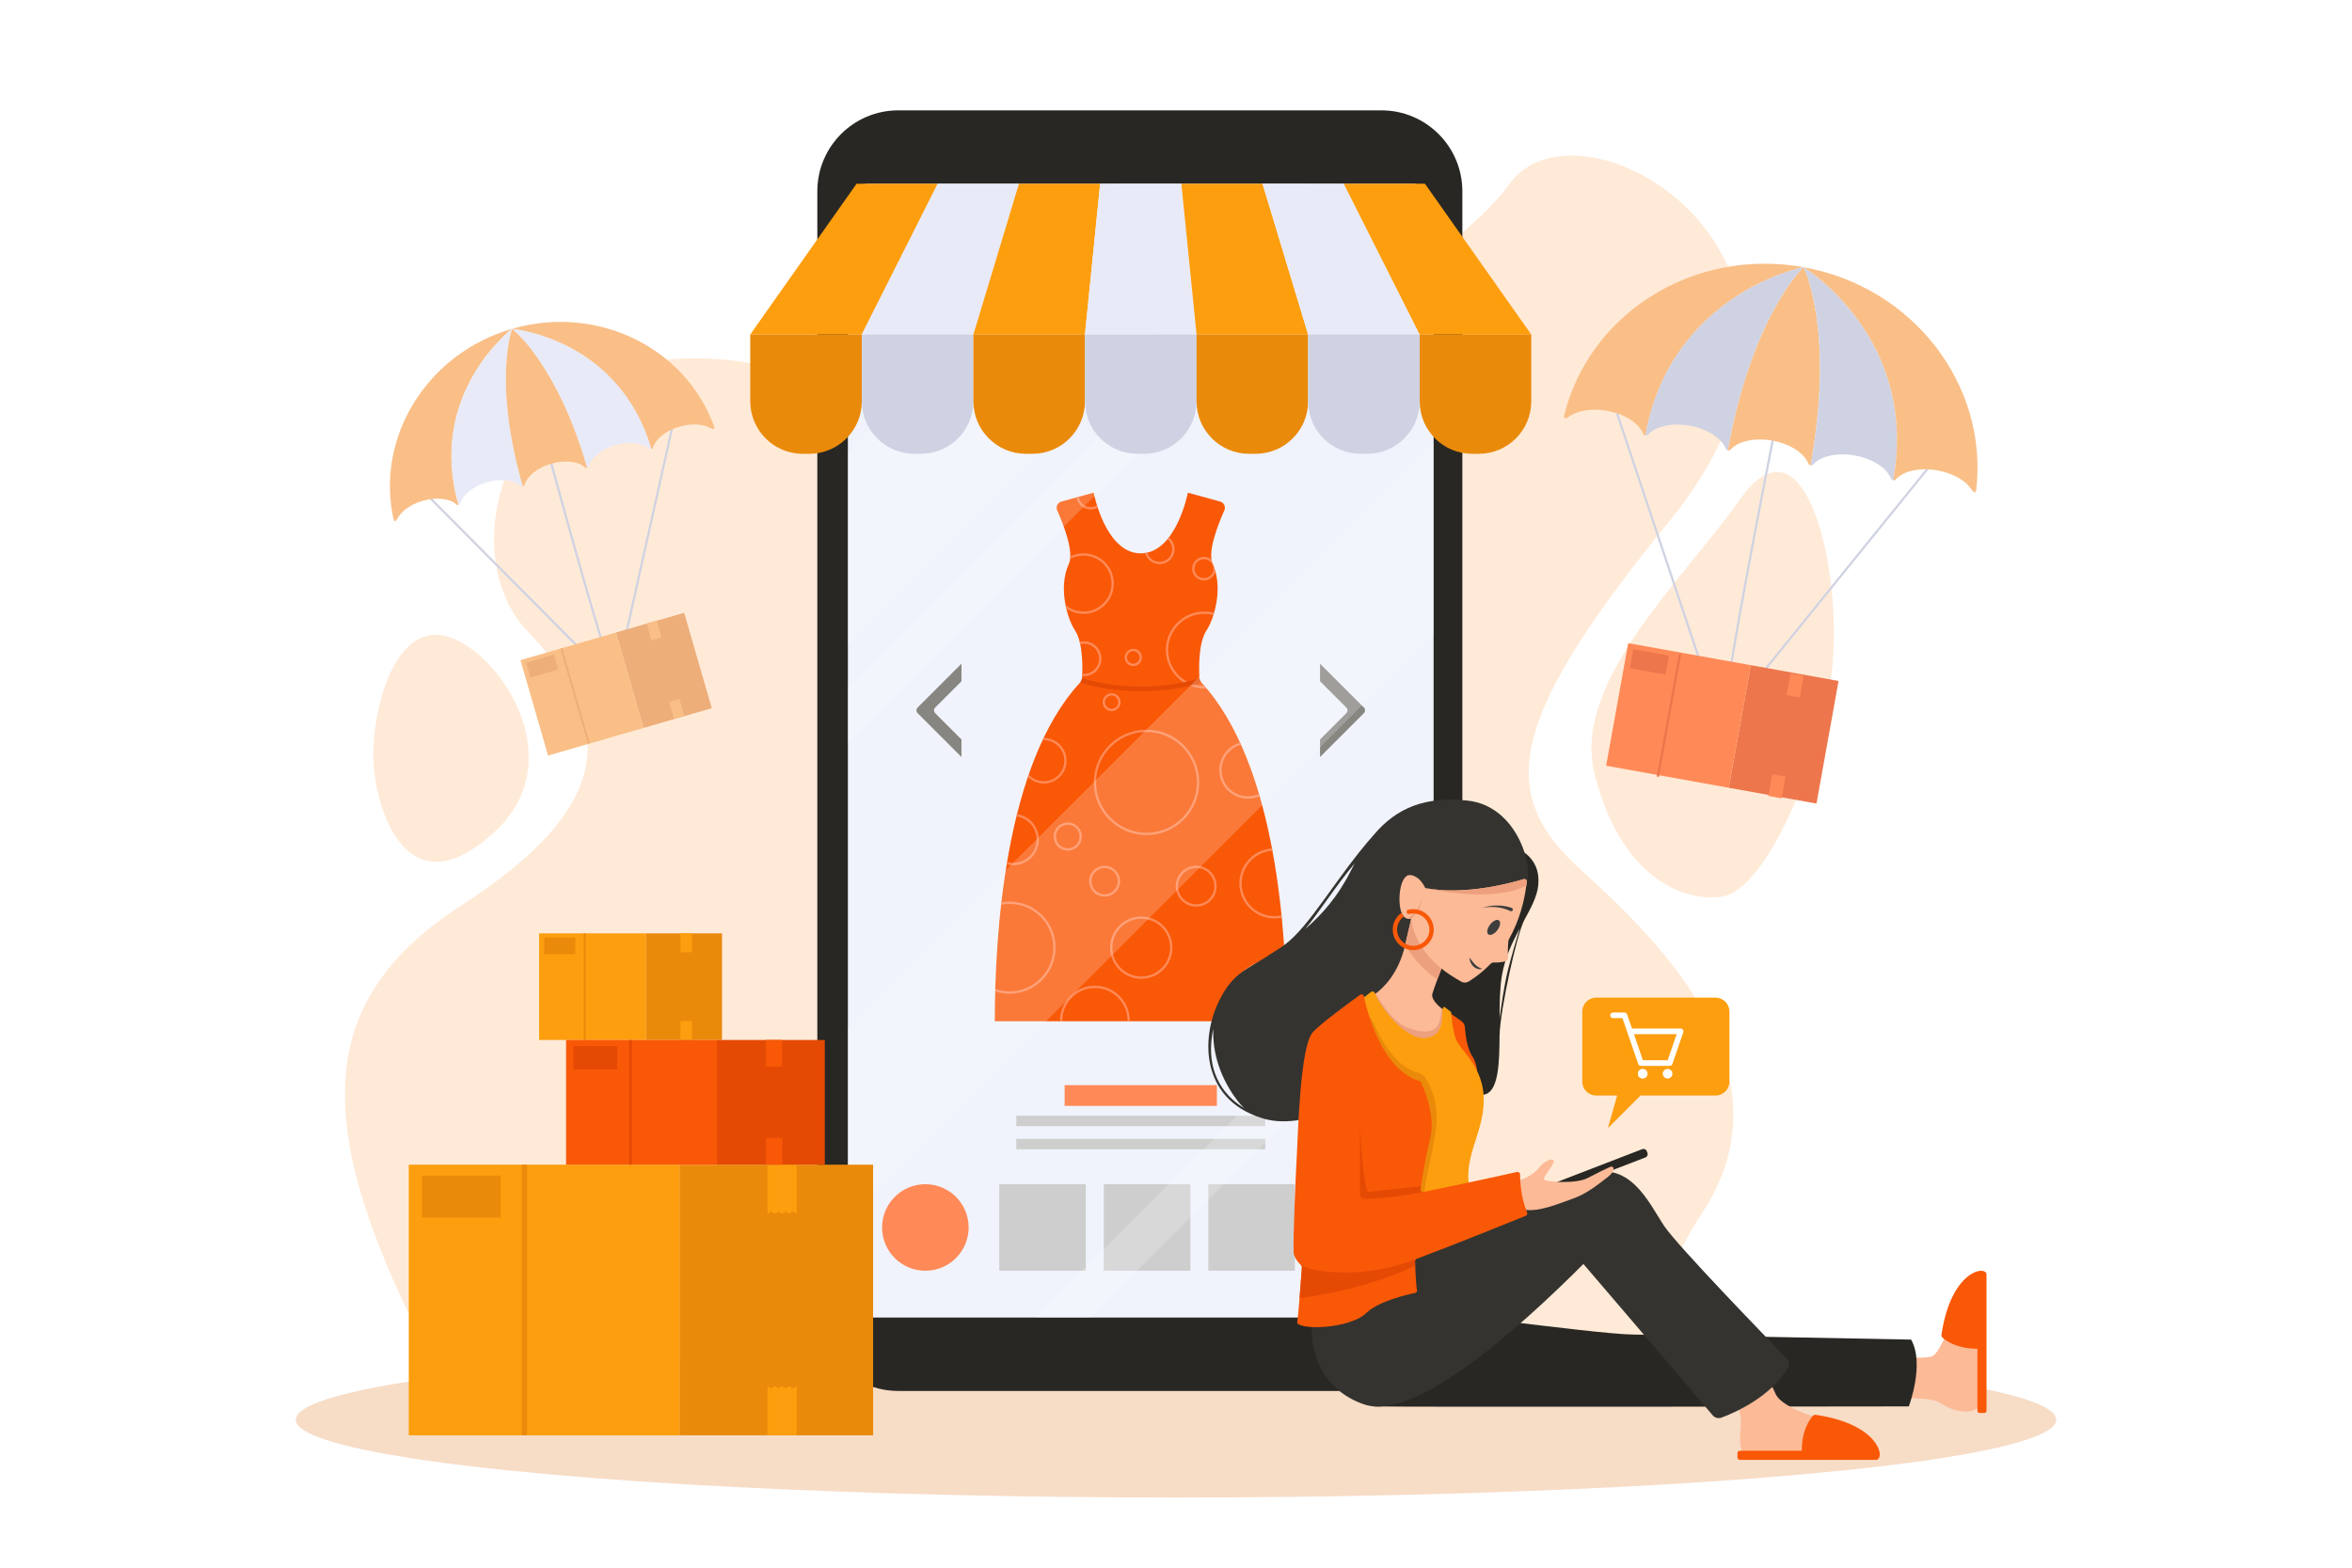 <?xml version="1.0" encoding="utf-8"?>
<!-- Generator: Adobe Illustrator 27.5.0, SVG Export Plug-In . SVG Version: 6.00 Build 0)  -->
<svg version="1.1" id="Layer_1" xmlns="http://www.w3.org/2000/svg" xmlns:xlink="http://www.w3.org/1999/xlink" x="0px" y="0px"
	 viewBox="0 0 1080 720" style="enable-background:new 0 0 1080 720;" xml:space="preserve">
<g>
	<rect style="fill:#FFFFFF;" width="1080" height="720"/>
	<g>
		<path style="fill:#FFEAD7;" d="M798.92,229.435c-25.489,36.324-76.858,83.233-66.863,125.249
			c9.995,42.016,35.43,59.566,57.737,57.273s47.378-67.436,51.412-103.944C846.342,261.537,828.847,186.785,798.92,229.435z"/>
		<path style="fill:#FFEAD7;" d="M207.285,641.222c-63.592-115.567-68.349-178.284,4.539-225.346s70.036-84.27,30.188-126.201
			c-39.848-41.931-3.046-159.674,133.287-115.292s284.761-44.238,317.902-89.999c33.141-45.761,170.706,35.644,73.357,154.967
			c-76.75,94.074-78.315,126.242-40.004,160.724c38.311,34.482,96.783,94.272,54.821,157.39
			c-41.962,63.119,10.483,83.756,10.483,83.756H207.285z"/>
		<ellipse style="fill:#F7DCC6;" cx="540" cy="652.037" rx="404.177" ry="35.733"/>
		<g>
			<path style="fill:#282723;" d="M634.299,50.677H412.492c-20.541,0-37.193,16.652-37.193,37.192v513.77
				c0,20.541,16.652,37.193,37.193,37.193h221.808c20.541,0,37.193-16.652,37.193-37.193V87.87
				C671.492,67.329,654.84,50.677,634.299,50.677z"/>
			<path style="fill:#F0F3FC;" d="M648.656,84.382H398.974c-5.325,0-9.642,4.317-9.642,9.642v501.46
				c0,5.325,4.317,9.642,9.642,9.642h249.681c5.325,0,9.642-4.317,9.642-9.642V94.025C658.298,88.699,653.981,84.382,648.656,84.382
				z"/>
			<g>
				<g>
					<defs>
						<path id="SVGID_1_" d="M551.807,313.632c-0.626-0.678-1.006-1.536-1.058-2.458c-0.23-4.097-0.521-15.909,3.252-21.624
							c3.588-5.436,7.819-19.684,2.85-30.554c-2.557-5.592,2.657-18.591,5.343-24.581c0.742-1.654-0.166-3.573-1.913-4.054
							l-14.828-4.083c0,0-5.383,27.863-21.636,27.863c-16.254,0-21.636-27.863-21.636-27.863l-14.828,4.083
							c-1.747,0.481-2.655,2.4-1.913,4.054c2.686,5.99,7.899,18.989,5.343,24.581c-4.969,10.871-0.738,25.119,2.85,30.554
							c3.772,5.715,3.481,17.527,3.251,21.624c-0.052,0.921-0.432,1.78-1.058,2.458c-34.358,37.242-39.028,115.487-39.028,155.392
							h67.019h67.019C590.834,429.119,586.165,350.873,551.807,313.632z"/>
					</defs>
					<use xlink:href="#SVGID_1_"  style="overflow:visible;fill:#F95807;"/>
					<clipPath id="SVGID_00000143600346625170063170000015600502555390109323_">
						<use xlink:href="#SVGID_1_"  style="overflow:visible;"/>
					</clipPath>
					<g style="clip-path:url(#SVGID_00000143600346625170063170000015600502555390109323_);">
						<g>
							<g>
								<path style="fill:#FF8A57;" d="M490.301,390.681c-3.576,0-6.485-2.909-6.485-6.484c0-3.576,2.909-6.485,6.485-6.485
									c3.575,0,6.484,2.909,6.484,6.485C496.785,387.773,493.875,390.681,490.301,390.681z M490.301,378.779
									c-2.987,0-5.418,2.431-5.418,5.418c0,2.987,2.431,5.418,5.418,5.418c2.987,0,5.417-2.431,5.417-5.418
									C495.718,381.21,493.288,378.779,490.301,378.779z"/>
							</g>
							<g>
								<path style="fill:#FF8A57;" d="M526.456,383.548c-13.352,0-24.215-10.863-24.215-24.215s10.863-24.216,24.215-24.216
									c13.353,0,24.216,10.863,24.216,24.216S539.809,383.548,526.456,383.548z M526.456,336.183
									c-12.764,0-23.148,10.385-23.148,23.149c0,12.764,10.385,23.149,23.148,23.149c12.765,0,23.149-10.385,23.149-23.149
									C549.605,346.568,539.22,336.183,526.456,336.183z"/>
							</g>
							<g>
								<path style="fill:#FF8A57;" d="M549.285,416.402c-5.183,0-9.399-4.216-9.399-9.399c0-5.182,4.216-9.399,9.399-9.399
									c5.182,0,9.398,4.216,9.398,9.399C558.683,412.186,554.467,416.402,549.285,416.402z M549.285,398.671
									c-4.594,0-8.333,3.738-8.333,8.332c0,4.595,3.738,8.332,8.333,8.332c4.594,0,8.332-3.738,8.332-8.332
									C557.617,402.409,553.88,398.671,549.285,398.671z"/>
							</g>
							<g>
								<path style="fill:#FF8A57;" d="M463.561,456.389c-11.667,0-21.159-9.491-21.159-21.158s9.492-21.158,21.159-21.158
									c11.667,0,21.159,9.491,21.159,21.158S475.228,456.389,463.561,456.389z M463.561,415.139
									c-11.08,0-20.092,9.013-20.092,20.092s9.013,20.092,20.092,20.092c11.079,0,20.092-9.013,20.092-20.092
									S474.64,415.139,463.561,415.139z"/>
							</g>
							<g>
								<path style="fill:#FF8A57;" d="M479.294,359.866c-5.778,0-10.478-4.701-10.478-10.479c0-5.778,4.701-10.479,10.478-10.479
									c5.779,0,10.479,4.701,10.479,10.479C489.774,355.165,485.073,359.866,479.294,359.866z M479.294,339.974
									c-5.189,0-9.412,4.223-9.412,9.413c0,5.19,4.223,9.412,9.412,9.412c5.19,0,9.413-4.223,9.413-9.412
									C488.707,344.197,484.484,339.974,479.294,339.974z"/>
							</g>
							<g>
								<path style="fill:#FF8A57;" d="M510.437,326.605c-2.272,0-4.121-1.848-4.121-4.121c0-2.272,1.849-4.12,4.121-4.12
									c2.272,0,4.119,1.848,4.119,4.12C514.556,324.757,512.709,326.605,510.437,326.605z M510.437,319.431
									c-1.684,0-3.054,1.37-3.054,3.053c0,1.684,1.37,3.054,3.054,3.054c1.683,0,3.053-1.37,3.053-3.054
									C513.49,320.801,512.12,319.431,510.437,319.431z"/>
							</g>
							<g>
								<path style="fill:#FF8A57;" d="M552.991,316.17c-9.734,0-17.653-7.919-17.653-17.653c0-9.734,7.919-17.653,17.653-17.653
									c9.735,0,17.654,7.919,17.654,17.653C570.645,308.25,562.726,316.17,552.991,316.17z M552.991,281.93
									c-9.146,0-16.586,7.441-16.586,16.587c0,9.146,7.44,16.586,16.586,16.586c9.146,0,16.587-7.441,16.587-16.586
									C569.578,289.37,562.137,281.93,552.991,281.93z"/>
							</g>
							<g>
								<path style="fill:#FF8A57;" d="M552.829,266.604c-2.992,0-5.425-2.434-5.425-5.425c0-2.991,2.433-5.425,5.425-5.425
									c2.991,0,5.425,2.434,5.425,5.425C558.253,264.17,555.82,266.604,552.829,266.604z M552.829,256.821
									c-2.403,0-4.358,1.955-4.358,4.358c0,2.403,1.955,4.358,4.358,4.358c2.403,0,4.358-1.955,4.358-4.358
									C557.187,258.776,555.232,256.821,552.829,256.821z"/>
							</g>
							<g>
								<path style="fill:#FF8A57;" d="M497.76,310.544c-4.407,0-7.992-3.586-7.992-7.993c0-4.407,3.585-7.993,7.992-7.993
									c4.407,0,7.993,3.586,7.993,7.993C505.753,306.959,502.167,310.544,497.76,310.544z M497.76,295.626
									c-3.818,0-6.926,3.107-6.926,6.926s3.107,6.926,6.926,6.926c3.82,0,6.927-3.107,6.927-6.926S501.579,295.626,497.76,295.626
									z"/>
							</g>
							<g>
								<path style="fill:#FF8A57;" d="M497.555,281.93c-7.666,0-13.902-6.237-13.902-13.903s6.236-13.903,13.902-13.903
									c7.666,0,13.903,6.237,13.903,13.903S505.222,281.93,497.555,281.93z M497.555,255.191c-7.078,0-12.836,5.758-12.836,12.837
									c0,7.078,5.758,12.836,12.836,12.836c7.078,0,12.837-5.758,12.837-12.836C510.392,260.949,504.633,255.191,497.555,255.191z
									"/>
							</g>
							<g>
								<path style="fill:#FF8A57;" d="M520.387,305.907c-2.185,0-3.962-1.777-3.962-3.962c0-2.185,1.777-3.962,3.962-3.962
									c2.184,0,3.961,1.777,3.961,3.962C524.348,304.13,522.571,305.907,520.387,305.907z M520.387,299.05
									c-1.597,0-2.896,1.299-2.896,2.895c0,1.596,1.299,2.895,2.896,2.895c1.596,0,2.895-1.299,2.895-2.895
									C523.282,300.349,521.983,299.05,520.387,299.05z"/>
							</g>
							<g>
								<path style="fill:#FF8A57;" d="M532.448,259.104c-3.801,0-6.892-3.092-6.892-6.892c0-3.8,3.091-6.892,6.892-6.892
									c3.801,0,6.892,3.092,6.892,6.892C539.34,256.012,536.249,259.104,532.448,259.104z M532.448,246.386
									c-3.212,0-5.826,2.613-5.826,5.826c0,3.212,2.613,5.826,5.826,5.826c3.212,0,5.826-2.613,5.826-5.826
									C538.273,248.999,535.66,246.386,532.448,246.386z"/>
							</g>
							<g>
								<path style="fill:#FF8A57;" d="M500.817,233.995c-3.621,0-6.566-2.946-6.566-6.566c0-3.621,2.946-6.566,6.566-6.566
									s6.566,2.945,6.566,6.566C507.383,231.049,504.437,233.995,500.817,233.995z M500.817,221.929c-3.032,0-5.5,2.467-5.5,5.499
									c0,3.033,2.467,5.5,5.5,5.5s5.5-2.467,5.5-5.5C506.316,224.396,503.849,221.929,500.817,221.929z"/>
							</g>
							<g>
								<path style="fill:#FF8A57;" d="M524.05,449.541c-7.891,0-14.31-6.42-14.31-14.31s6.419-14.31,14.31-14.31
									s14.312,6.42,14.312,14.31S531.942,449.541,524.05,449.541z M524.05,421.987c-7.303,0-13.244,5.941-13.244,13.244
									s5.941,13.244,13.244,13.244c7.304,0,13.245-5.941,13.245-13.244S531.354,421.987,524.05,421.987z"/>
							</g>
							<g>
								<path style="fill:#FF8A57;" d="M585.6,484.759c-12.251,0-22.218-9.967-22.218-22.219c0-12.251,9.967-22.218,22.218-22.218
									s22.218,9.967,22.218,22.218C607.818,474.792,597.852,484.759,585.6,484.759z M585.6,441.389
									c-11.663,0-21.152,9.488-21.152,21.152c0,11.663,9.489,21.152,21.152,21.152s21.152-9.489,21.152-21.152
									C606.752,450.877,597.263,441.389,585.6,441.389z"/>
							</g>
							<g>
								<path style="fill:#FF8A57;" d="M585.193,421.824c-8.88,0-16.104-7.225-16.104-16.105c0-8.88,7.224-16.104,16.104-16.104
									c8.879,0,16.104,7.224,16.104,16.104C601.297,414.599,594.073,421.824,585.193,421.824z M585.193,390.681
									c-8.292,0-15.038,6.746-15.038,15.038c0,8.292,6.745,15.038,15.038,15.038c8.292,0,15.037-6.746,15.037-15.038
									C600.23,397.427,593.485,390.681,585.193,390.681z"/>
							</g>
							<g>
								<path style="fill:#FF8A57;" d="M502.774,484.759c-8.835,0-16.023-7.188-16.023-16.023c0-8.835,7.188-16.023,16.023-16.023
									c8.835,0,16.022,7.188,16.022,16.023C518.796,477.571,511.609,484.759,502.774,484.759z M502.774,453.78
									c-8.247,0-14.956,6.709-14.956,14.956c0,8.247,6.709,14.956,14.956,14.956c8.246,0,14.955-6.709,14.955-14.956
									C517.729,460.49,511.02,453.78,502.774,453.78z"/>
							</g>
							<g>
								<path style="fill:#FF8A57;" d="M507.216,411.796c-3.912,0-7.095-3.183-7.095-7.096c0-3.913,3.183-7.096,7.095-7.096
									c3.913,0,7.096,3.183,7.096,7.096C514.313,408.613,511.129,411.796,507.216,411.796z M507.216,398.671
									c-3.325,0-6.029,2.704-6.029,6.029c0,3.325,2.704,6.029,6.029,6.029c3.325,0,6.03-2.705,6.03-6.029
									C513.246,401.376,510.541,398.671,507.216,398.671z"/>
							</g>
							<g>
								<path style="fill:#FF8A57;" d="M465.272,397.366c-6.496,0-11.783-5.286-11.783-11.784c0-6.497,5.286-11.783,11.783-11.783
									c6.497,0,11.784,5.286,11.784,11.783C477.056,392.08,471.77,397.366,465.272,397.366z M465.272,374.866
									c-5.909,0-10.716,4.807-10.716,10.717c0,5.91,4.807,10.717,10.716,10.717s10.717-4.807,10.717-10.717
									C475.989,379.673,471.181,374.866,465.272,374.866z"/>
							</g>
							<g>
								<path style="fill:#FF8A57;" d="M573,366.807c-7.242,0-13.135-5.892-13.135-13.134s5.892-13.134,13.135-13.134
									s13.133,5.892,13.133,13.134S580.242,366.807,573,366.807z M573,341.605c-6.655,0-12.068,5.414-12.068,12.068
									c0,6.654,5.413,12.067,12.068,12.067c6.654,0,12.067-5.413,12.067-12.067C585.067,347.018,579.654,341.605,573,341.605z"/>
							</g>
						</g>
					</g>
				</g>
				<g>
					<g>
						<path style="fill:#E54A05;" d="M551.651,313.444c-7.434,2.507-17.119,3.989-27.838,3.989c-10.709,0-20.382-1.483-27.827-3.978
							c0.458-0.565,0.768-1.248,0.864-1.984c7.242,2.368,16.735,3.829,26.963,3.829c10.229,0,19.721-1.461,26.963-3.829
							C550.873,312.207,551.182,312.878,551.651,313.444z"/>
					</g>
				</g>
			</g>
			<g>
				<path style="fill:#878681;" d="M606.14,304.818L606.14,304.818l0,8.072l0,0l12.074,12.074c0.709,0.709,0.709,1.857,0,2.566
					l-12.074,12.074l0,0v8.072l0,0l20.146-20.146c0.709-0.709,0.709-1.858,0-2.566L606.14,304.818z"/>
				<path style="fill:#878681;" d="M441.49,304.818L441.49,304.818l0,8.072l0,0l-12.074,12.074c-0.709,0.709-0.709,1.857,0,2.566
					l12.074,12.074l0,0v8.072l0,0l-20.146-20.146c-0.709-0.709-0.709-1.858,0-2.566L441.49,304.818z"/>
			</g>
			<g>
				<rect x="488.854" y="498.375" style="fill:#FF8A57;" width="69.921" height="9.535"/>
				<rect x="466.663" y="512.45" style="fill:#CECECE;" width="114.303" height="4.767"/>
				<rect x="466.663" y="523.044" style="fill:#CECECE;" width="114.303" height="4.767"/>
			</g>
			<g>
				<circle style="fill:#FF8A57;" cx="424.911" cy="563.75" r="19.873"/>
				<rect x="458.847" y="543.877" style="fill:#CECECE;" width="39.745" height="39.745"/>
				<rect x="506.847" y="543.877" style="fill:#CECECE;" width="39.745" height="39.745"/>
				<rect x="554.847" y="543.877" style="fill:#CECECE;" width="39.745" height="39.745"/>
				<rect x="602.847" y="543.877" style="fill:#CECECE;" width="39.745" height="39.745"/>
			</g>
			<g style="opacity:0.2;">
				<polygon style="fill:#FFFFFF;" points="600.774,84.384 389.334,295.824 389.334,207.924 512.864,84.384 				"/>
				<polygon style="fill:#FFFFFF;" points="658.294,203.184 658.294,291.084 389.334,560.044 389.334,472.144 				"/>
				<polygon style="fill:#FFFFFF;" points="646.014,84.384 389.334,341.064 389.334,315.804 620.754,84.384 				"/>
				<polygon style="fill:#FFFFFF;" points="658.294,422.164 658.294,447.424 500.594,605.124 475.334,605.124 				"/>
			</g>
			<g>
				<polygon style="fill:#FD9E0E;" points="430.611,84.382 395.735,153.622 344.503,153.622 393.326,84.382 				"/>
				<polygon style="fill:#E8EAF7;" points="467.886,84.382 446.967,153.622 395.735,153.622 430.611,84.382 				"/>
				<polygon style="fill:#FD9E0E;" points="505.172,84.382 498.199,153.622 446.967,153.622 467.886,84.382 				"/>
				<polygon style="fill:#E8EAF7;" points="549.431,153.622 498.199,153.622 505.172,84.382 542.458,84.382 				"/>
				<polygon style="fill:#FD9E0E;" points="600.663,153.622 549.431,153.622 542.458,84.382 579.733,84.382 				"/>
				<polygon style="fill:#E8EAF7;" points="651.895,153.622 600.663,153.622 579.733,84.382 617.019,84.382 				"/>
				<polygon style="fill:#FD9E0E;" points="703.127,153.622 651.895,153.622 617.019,84.382 654.304,84.382 				"/>
				<g>
					<path style="fill:#EA8A0A;" d="M371.601,208.426h-2.962c-13.329,0-24.135-10.805-24.135-24.135v-30.668h51.232v30.668
						C395.736,197.62,384.93,208.426,371.601,208.426z"/>
					<path style="fill:#CFD2E2;" d="M422.832,208.426h-2.962c-13.329,0-24.135-10.805-24.135-24.135v-30.668h51.232v30.668
						C446.967,197.62,436.162,208.426,422.832,208.426z"/>
					<path style="fill:#EA8A0A;" d="M474.064,208.426h-2.962c-13.329,0-24.135-10.805-24.135-24.135v-30.668h51.232v30.668
						C498.199,197.62,487.393,208.426,474.064,208.426z"/>
					<path style="fill:#CFD2E2;" d="M525.296,208.426h-2.962c-13.329,0-24.135-10.805-24.135-24.135v-30.668h51.232v30.668
						C549.43,197.62,538.625,208.426,525.296,208.426z"/>
					<path style="fill:#EA8A0A;" d="M576.527,208.426h-2.962c-13.329,0-24.135-10.805-24.135-24.135v-30.668h51.232v30.668
						C600.662,197.62,589.857,208.426,576.527,208.426z"/>
					<path style="fill:#CFD2E2;" d="M627.759,208.426h-2.962c-13.329,0-24.135-10.805-24.135-24.135v-30.668h51.232v30.668
						C651.893,197.62,641.088,208.426,627.759,208.426z"/>
					<path style="fill:#EA8A0A;" d="M678.99,208.426h-2.962c-13.329,0-24.135-10.805-24.135-24.135v-30.668h51.232v30.668
						C703.125,197.62,692.32,208.426,678.99,208.426z"/>
				</g>
			</g>
		</g>
		<g>
			<path style="fill:#282723;" d="M694.271,388.892c0,0-31.316-4.345-46.433-3.092c-15.116,1.253-44.882,74.058-29.43,88.675
				c15.452,14.617,55.475,32.516,64.496,27.763c5.123-2.699,5.625-14.119,5.664-26.746l0,0.002
				c0.379-12.365,8.054-46.759,11.321-52.835l0,0c3.172-5.806,5.931-10.997,6.438-15.966
				C707.831,391.917,694.271,388.892,694.271,388.892z M692.4,445.6c-1.606,6.508-3.056,16.376-3.831,22.123
				c0.012-7.145,0.143-14.192,1.113-19.836c1.407-8.18,4.792-15.183,8.151-21.446C696.382,431.193,693.913,439.468,692.4,445.6z"/>
			<path style="fill:#34332F;" d="M673.632,367.659c-18.817-1.918-32.151,3.046-42.885,15.844c-0.011,0.005-0.018,0.008-0.018,0.008
				c-17.558,19.9-29.04,41.904-41.404,50.84c-0.541,0.372-1.081,0.739-1.619,1.1c-4.911,3.074-6.082,3.853-5.649,3.639
				c-3.393,2.115-6.664,4.057-9.69,5.931c-5.015,3.106-8.789,7.363-11.34,12.325l-0.004-0.021
				c-10.016,17.68-10.354,47.088,18.106,56.081c0.53,0.182,1.067,0.35,1.612,0.499c0.009,0.003,0.016,0.005,0.025,0.008
				l-0.004-0.003c20.249,5.523,50.485-11.126,53.118-26.22c3.249-18.627,13.646-72.126,29.673-74.508
				c16.028-2.383,36.071-5.56,36.071-5.56C705.635,404.21,699.136,370.258,673.632,367.659z M557.136,472.464
				c-0.509,11.023,3.308,23.157,11.532,33.623c0.821,1.045,1.713,1.983,2.664,2.829C564.73,505.049,552.433,494.649,557.136,472.464
				z M599.253,426.748c5.573-6.445,14.177-20.021,22.766-30.155c-0.628,1.155-1.25,2.334-1.863,3.56
				C614.42,411.625,607.012,420.075,599.253,426.748z"/>
			<path style="fill:#FCBA97;" d="M867.493,622.714c0,0,14.864,1.707,19.544,0.255c4.68-1.452,12.071-24.935,15.273-30.874
				c3.202-5.939,9.013-8.051,9.383,4.487c0.37,12.538-0.824,39.978-1.484,45.761c-0.963,8.431-12.334,6.732-18.822,2.229
				c-5.83-4.046-24.761-1.666-24.761-1.666L867.493,622.714z"/>
			<path style="fill:#282723;" d="M630.986,645.926c14.032,0.374,245.502,0,245.502,0s7.411-19.475,1.067-30.681
				c0,0-109.107-2.115-127.715-2.326c-18.607-0.211-107.627-13.321-120.526-11.841C616.416,602.558,630.986,645.926,630.986,645.926
				z"/>
			<path style="fill:#FCBA97;" d="M793.087,636.052c0,0,6.86,9.519,6.3,17.918c-0.56,8.399-1.26,13.999,4.76,15.399
				c6.019,1.4,38.777,0,48.296,0c9.519,0,10.779-8.259-3.5-13.159c-14.279-4.9-30.517-9.422-33.597-15.98
				c-3.08-6.558-8.119-18.037-8.119-18.037L793.087,636.052z"/>
			<path style="fill:#34332F;" d="M605.269,594.025c-8.248,24.59,1.793,44.617,21.356,51.055
				c23.474,7.724,71.029-35.135,100.456-64.563c0,0,47.995,56.087,59.382,69.524c0.983,1.16,2.579,1.569,4.004,1.04
				c6.127-2.275,22.343-9.331,30.541-22.789c0.846-1.389,0.615-3.181-0.519-4.347c-9.269-9.525-50.067-51.612-56.261-60.795
				c-6.995-10.372-16.216-32.31-37.657-22.788C705.131,549.883,605.269,594.025,605.269,594.025z"/>
			<path style="fill:#F95807;" d="M832.445,650.276c-1.448,1.604-5.095,6.578-5.095,16.019h-28.458
				c-0.589,0-1.066,0.477-1.066,1.066v2.056c0,0.589,0.477,1.065,1.066,1.065h62.525c4.363,0,2.281-16.274-27.626-20.685
				C833.291,649.724,832.783,649.901,832.445,650.276z"/>
			<path style="fill:#F95807;" d="M891.97,614.347c1.604,1.448,6.578,5.095,16.02,5.095l0,28.458c0,0.589,0.477,1.065,1.066,1.065
				h2.056c0.589,0,1.065-0.477,1.065-1.065l0-62.525c0-4.363-16.274-2.281-20.685,27.626
				C891.418,613.501,891.595,614.008,891.97,614.347z"/>
			<path style="fill:#282723;" d="M711.99,546.661l-0.315-0.818c-0.318-0.824,0.093-1.75,0.917-2.068l41.51-16.001
				c0.824-0.318,1.75,0.093,2.067,0.917l0.315,0.818c0.318,0.824-0.093,1.75-0.917,2.068l-41.509,16.001
				C713.233,547.895,712.307,547.485,711.99,546.661z"/>
			<path style="fill:#FCBA97;" d="M652.359,481.613c-15.2,0.69-23.7-16.16-22.77-23.95c0,0,0.84-0.42,2.14-1.38
				c3.5-2.58,10.36-9.07,13.37-21.79c0.04-0.17,0.08-0.34,0.12-0.51c4.03-17.02,4.72-21.07,4.72-21.07l13.17,28.8
				c0,0-1.61,4.09-3.1,8.12c-0.96,2.6-1.88,5.16-2.29,6.59c-0.65,2.27,2.18,5.09,4.38,6.86c1.31,1.07,2.4,1.77,2.4,1.77
				S667.549,480.934,652.359,481.613z"/>
			<path style="fill:#EDA07E;" d="M663.109,441.714c0,0-1.61,4.09-3.1,8.12c-7.31-4.67-12.12-11.31-14.79-15.85
				c4.03-17.02,4.72-21.07,4.72-21.07L663.109,441.714z"/>
			<path style="fill:#EDA07E;" d="M652.359,481.613c-15.2,0.69-23.7-16.16-22.77-23.95c0,0,0.84-0.42,2.14-1.38
				c0.98,1.82,7.27,13.08,15.01,15.86c8.42,3.04,13.61,1.82,14.55-4.45c0.28-1.88,0.56-3.32,0.81-4.41c1.31,1.07,2.4,1.77,2.4,1.77
				S667.549,480.934,652.359,481.613z"/>
			<path style="fill:#FCBA97;" d="M696.195,542.524c0,0,6.641-1.487,10.308-6.046c3.667-4.56,7.731-4.758,6.839-2.478
				c-0.892,2.28-4.857,6.641-4.361,7.731c0.496,1.09,14.567,2.133,19.92-0.643c5.353-2.775,8.211-4.13,10.204-5.039
				c2.264-1.032,2.784,1.737-0.63,4.357c-3.414,2.62-9.525,7.742-15.877,9.965c-6.352,2.223-16.357,6.67-23.344,5.082
				C692.266,553.865,696.195,542.524,696.195,542.524z"/>
			<path style="fill:#F95807;" d="M666.428,465.702l4.652,3.303c0.915,0.65,1.497,1.671,1.575,2.79
				c0.218,3.123,0.963,9.714,3.454,13.423c3.345,4.981,2.379,14.794,2.379,14.794l-13.737-17.991L666.428,465.702z"/>
			<path style="fill:#FD9E0E;" d="M629.557,455.559c0.611-0.469,1.503-0.201,1.745,0.53c1.725,5.217,13.329,21.19,22.862,20.665
				c9.58-0.527,7.627-10.547,8.399-13.82c0.1-0.422,0.602-0.592,0.943-0.325l2.587,2.024c0.179,0.14,0.289,0.344,0.302,0.571
				c0.095,1.599,0.588,8.326,2.368,12.536c2.031,4.803,12.557,12.397,12.557,27.36c0,16.274-10.506,26.968-5.96,42.82l-29.619,8.272
				L622.01,461.36L629.557,455.559z"/>
			<path style="fill:#EA8A0A;" d="M630.398,469.115c4.05,9.393,11.085,21.452,21.123,23.697c0.987,0.221,1.864,0.772,2.486,1.569
				c2.259,2.893,7.333,12.3,5.143,25.992c-2.875,17.966-6.336,25.611-4.539,31.36c1.797,5.749-11.259,14.013-18.685-10.54
				c-7.426-24.554-16.094-63.959-13.916-71.385c0.022-0.074,0.043-0.148,0.065-0.222
				C623.25,465.606,628.754,465.304,630.398,469.115z"/>
			<path style="fill:#F95807;" d="M700.609,558.393c-6.86,2.7-30.12,12.26-50.14,19.78c-0.46,0.18-0.75,0.63-0.72,1.12
				c0.14,2.3,0.43,11.635,0.91,13.085c0.2,0.63-0.2,1.29-0.84,1.42c-4.16,0.88-17.08,3.94-22.49,9.28
				c-6.2,6.12-25.49,8.04-31.07,5.14c-0.43-0.22-0.65-0.7-0.57-1.18c0.39-2.27,1.56-16.875,2.13-24.955
				c0.02-0.33-0.11-0.66-0.34-0.89c-2.16-2.12-3.39-4.35-3.48-6.1c-0.3-5.71,1.05-37.41,1.56-46.08c0.5-8.67,1.44-48.66,7.3-55
				c3.8-4.11,17.23-13.92,21.66-17.12c0.66-0.47,1.58-0.12,1.75,0.68c1.49,7.03,8.21,33.76,25.54,38.93
				c0.31,0.09,0.56,0.29,0.7,0.58c1.18,2.48,6.7,14.86,4.3,25.21c-1.45,6.28-3.03,13.52-4.35,22.58c-0.07,0.43-0.13,0.87-0.19,1.31
				c-0.11,0.76,0.56,1.41,1.31,1.27c0.13-0.02,0.27-0.05,0.4-0.08c17.33-3.53,37.3-7.93,42.65-9.11c0.7-0.15,1.36,0.39,1.36,1.11
				c0.05,8.94,2.26,15.18,3.25,17.55C701.489,557.504,701.199,558.164,700.609,558.393z"/>
			<path style="fill:#FCBA97;" d="M701.079,404.923c-0.06,0.59-0.14,1.2-0.22,1.83c-0.92,6.92-3.07,15.9-7.95,24.56
				c-0.15,0.27-0.25,0.57-0.27,0.88c-0.22,2.34-0.38,5.22-0.15,7.31c0.1,0.94-0.47,1.82-1.38,2.05c-1.23,0.3-3.05,0.61-5.21,0.51
				c-0.52-0.03-1.02,0.16-1.38,0.53c-2.84,2.95-6.14,5.7-10.01,8.14c-1.08,0.68-2.42,0.73-3.53,0.11
				c-5.14-2.88-20.65-11.78-22.97-28.86c-0.58,0.12-1.18,0.14-1.77-0.03c-0.84-0.21-1.65-0.8-2.29-1.96
				c-2.62-4.72-1.4-18.69,3.75-18.09c3.63,0.42,5.81,3.93,6.77,5.97c0,0,0.05,0.01,0.14,0.03c18.16,3.4,39.21-2.35,45.06-4.14
				C700.419,403.533,701.169,404.143,701.079,404.923z"/>
			<path style="fill:#EDA07E;" d="M701.079,404.923c-0.06,0.59-0.14,1.2-0.22,1.83c-15.75,8.03-44.03,1.67-46.25,1.15
				c18.16,3.4,39.21-2.35,45.06-4.14C700.419,403.533,701.169,404.143,701.079,404.923z"/>
			<path style="fill:#EDA07E;" d="M652.849,412.633c-0.05,5.03-4.84,9.35-4.84,9.35c-0.58,0.12-1.18,0.14-1.77-0.03
				C652.099,418.194,652.849,412.633,652.849,412.633z"/>
			<path style="fill:#E54A05;" d="M653.579,547.453c-11.77,2.41-22.11,3.05-26.67,3.21c-1.35,0.05-2.46-1.03-2.44-2.38
				c0.1-9.25-0.05-30.67-0.05-30.67s1.79,30.19,3.92,29.81c1.69-0.3,17.7-1.91,24.12-2.55c-0.07,0.43-0.13,0.87-0.19,1.31
				C652.159,546.943,652.829,547.593,653.579,547.453z"/>
			<path style="fill:#E54A05;" d="M596.735,596.157c7.866-0.848,31.211-4.587,53.114-14.809c-0.039-0.878-0.073-1.604-0.1-2.055
				c-0.03-0.49,0.26-0.94,0.72-1.12c-27.89,10.86-51.61,4.63-52.99,3.02c0.23,0.23,0.36,0.56,0.34,0.89
				C597.545,585.966,597.133,591.354,596.735,596.157z"/>
			<g>
				<path style="fill:#3D3D3D;" d="M687.739,426.96c-1.268,1.82-3.129,2.839-4.156,2.277c-1.027-0.562-0.831-2.493,0.437-4.313
					c1.268-1.82,3.129-2.839,4.156-2.277C689.204,423.21,689.008,425.141,687.739,426.96z"/>
				<path style="fill:#3D3D3D;" d="M693.497,418.403c-0.889-0.452-1.948-0.831-2.982-1.116c-1.046-0.288-2.119-0.506-3.208-0.623
					c-2.177-0.258-4.412-0.151-6.601,0.285c2.121-0.69,4.371-1.073,6.644-1.072c1.137-0.012,2.278,0.081,3.412,0.253
					c1.144,0.181,2.238,0.417,3.399,0.842c0.41,0.151,0.621,0.604,0.471,1.015c-0.15,0.41-0.604,0.621-1.015,0.47
					c-0.029-0.011-0.055-0.022-0.082-0.036L693.497,418.403z"/>
				<path style="fill:#3D3D3D;" d="M674.759,439.793c0.881,1.162,1.636,2.234,2.542,3.138c0.446,0.457,0.943,0.83,1.478,1.179
					c0.543,0.343,1.151,0.585,1.844,0.851c-0.692,0.196-1.49,0.251-2.216-0.006c-0.732-0.229-1.396-0.658-1.939-1.185
					C675.422,442.681,674.761,441.269,674.759,439.793z"/>
			</g>
			<path style="fill:#F95807;" d="M648.94,417.553c-0.773,0-1.539,0.094-2.28,0.278c-0.535,0.133-0.861,0.676-0.729,1.212
				c0.133,0.536,0.678,0.865,1.213,0.728c0.582-0.145,1.187-0.219,1.796-0.219c4.087,0,7.412,3.325,7.412,7.412
				c0,4.087-3.325,7.412-7.412,7.412c-0.001,0-0.002,0-0.002,0v-0.003c-4.08,0-7.41-3.32-7.41-7.41c0-2.44,1.17-4.66,3.09-6.02
				c-0.24-0.26-0.46-0.58-0.67-0.95c-0.13-0.23-0.25-0.49-0.36-0.77c-2.52,1.73-4.06,4.59-4.06,7.74
				c0,5.185,4.212,9.401,9.396,9.409c0.006,0,0.011,0.003,0.017,0.003c5.19,0,9.412-4.222,9.412-9.412
				C658.352,421.776,654.13,417.553,648.94,417.553z"/>
		</g>
		<path style="fill:#FD9E0E;" d="M787.738,458.194h-54.801c-3.525,0-6.383,2.858-6.383,6.383v32.182
			c0,3.525,2.858,6.383,6.383,6.383h9.635l-4.25,14.99l14.981-14.99h34.434c3.525,0,6.383-2.858,6.383-6.383v-32.182
			C794.12,461.052,791.262,458.194,787.738,458.194z"/>
		<g>
			<path style="fill:#FFFFFF;" d="M772.781,472.914c-0.244-0.341-0.637-0.544-1.056-0.544h-22.341l-2.231-6.484
				c-0.18-0.523-0.672-0.875-1.225-0.875h-0.001l-5.251,0.006c-0.716,0.001-1.296,0.582-1.295,1.298
				c0.001,0.716,0.581,1.295,1.296,1.295h0.001l4.326-0.005l2.231,6.483l5.008,14.574c0.18,0.523,0.672,0.875,1.225,0.875h13.238
				c0.553,0,1.046-0.351,1.225-0.874l5.018-14.574C773.088,473.693,773.024,473.255,772.781,472.914z M765.783,486.944h-11.388
				l-4.117-11.981h19.63L765.783,486.944z"/>
			<circle style="fill:#FFFFFF;" cx="754.29" cy="493.129" r="2.223"/>
			<path style="fill:#FFFFFF;" d="M767.957,493.129c0,1.228-0.995,2.223-2.223,2.223c-1.228,0-2.223-0.995-2.223-2.223
				c0-1.228,0.995-2.223,2.223-2.223C766.961,490.906,767.957,491.902,767.957,493.129z"/>
		</g>
		<g>
			<rect x="311.988" y="534.913" style="fill:#EA8A0A;" width="88.923" height="124.289"/>
			<rect x="187.699" y="534.913" style="fill:#FD9E0E;" width="124.289" height="124.289"/>
			<polygon style="fill:#FD9E0E;" points="352.408,534.913 352.408,551.294 352.408,554.534 352.408,557.466 354.085,556.364 
				355.763,557.466 357.438,556.364 359.109,557.466 360.783,556.364 362.455,557.466 364.124,556.364 365.796,557.466 
				365.796,554.534 365.796,551.294 365.796,534.913 			"/>
			<polygon style="fill:#FD9E0E;" points="365.797,659.146 365.797,642.765 365.797,639.525 365.797,636.593 364.119,637.695 
				362.442,636.593 360.766,637.695 359.096,636.593 357.422,637.695 355.75,636.593 354.081,637.695 352.408,636.593 
				352.408,639.525 352.408,642.765 352.408,659.146 			"/>
			<rect x="239.654" y="534.913" style="fill:#EA8A0A;" width="2.358" height="124.289"/>
			<rect x="193.762" y="539.918" style="fill:#EA8A0A;" width="36.125" height="19.294"/>
		</g>
		<g>
			<rect x="296.508" y="428.67" style="fill:#EA8A0A;" width="35.03" height="48.962"/>
			<rect x="247.546" y="428.67" style="fill:#FD9E0E;" width="48.962" height="48.962"/>
			<polygon style="fill:#FD9E0E;" points="312.431,428.67 312.431,435.123 312.431,436.399 312.431,437.554 313.092,437.12 
				313.753,437.554 314.413,437.12 315.071,437.554 315.73,437.12 316.389,437.554 317.047,437.12 317.706,437.554 317.706,436.399 
				317.706,435.123 317.706,428.67 			"/>
			<polygon style="fill:#FD9E0E;" points="317.706,477.61 317.706,471.157 317.706,469.88 317.706,468.725 317.045,469.159 
				316.384,468.725 315.724,469.159 315.066,468.725 314.406,469.159 313.748,468.725 313.09,469.159 312.431,468.725 
				312.431,469.88 312.431,471.157 312.431,477.61 			"/>
			<rect x="268.013" y="428.67" style="fill:#EA8A0A;" width="0.929" height="48.962"/>
			<rect x="249.934" y="430.641" style="fill:#EA8A0A;" width="14.231" height="7.601"/>
		</g>
		<g>
			<rect x="329.19" y="477.632" style="fill:#E54A05;" width="49.548" height="57.281"/>
			<rect x="259.935" y="477.632" style="fill:#F95807;" width="69.255" height="57.281"/>
			<polygon style="fill:#F95807;" points="351.712,477.632 351.712,486.76 351.712,488.565 351.712,490.199 352.647,489.585 
				353.582,490.199 354.515,489.585 355.446,490.199 356.379,489.585 357.311,490.199 358.241,489.585 359.173,490.199 
				359.173,488.565 359.173,486.76 359.173,477.632 			"/>
			<polygon style="fill:#F95807;" points="359.173,534.882 359.173,525.754 359.173,523.949 359.173,522.315 358.238,522.929 
				357.303,522.315 356.37,522.929 355.439,522.315 354.506,522.929 353.575,522.315 352.645,522.929 351.713,522.315 
				351.713,523.949 351.713,525.754 351.713,534.882 			"/>
			<rect x="288.885" y="477.632" style="fill:#E54A05;" width="1.314" height="57.281"/>
			<rect x="263.313" y="480.421" style="fill:#E54A05;" width="20.129" height="10.751"/>
		</g>
		<g>
			<g>
				<path style="fill:#CFD2E2;" d="M793.621,317.574l-0.381-0.253c-1.943-2.852,20.936-118.814,25.543-142.032l0.981,0.194
					C808.846,230.51,793,313.555,794.092,316.808c-0.018-0.057-0.116-0.186-0.294-0.218L793.621,317.574z"/>
			</g>
			<g>
				<g>
					
						<rect x="761.948" y="179.604" transform="matrix(0.948 -0.317 0.317 0.948 -39.446 254.602)" style="fill:#CFD2E2;" width="1.001" height="137.76"/>
				</g>
				<g>
					
						<rect x="776.998" y="263.035" transform="matrix(0.629 -0.777 0.777 0.629 108.953 755.37)" style="fill:#CFD2E2;" width="137.759" height="1"/>
				</g>
			</g>
			<g>
				<path style="fill:#F9BF87;" d="M828.214,122.725c0,0-60.88,11.709-72.714,77.307c-0.424-0.088-0.803-0.358-0.972-0.805
					c-1.862-4.753-8.304-9.062-16.526-10.546c-7.234-1.305-13.94-0.069-17.764,2.827c-0.011-0.002-0.011-0.002-0.011-0.002
					c-1.752,1.085-2.208,0.587-2.032-0.521C729.692,143.911,777.739,113.619,828.214,122.725z"/>
				<path style="fill:#CFD2E2;" d="M828.214,122.725c0,0-23.542,21.758-34.798,84.147c-0.412-0.086-0.802-0.358-0.971-0.805
					c-1.85-4.751-8.304-9.062-16.527-10.546c-8.211-1.482-15.765,0.303-19.17,4.105c-0.328,0.368-0.813,0.495-1.248,0.404
					C767.335,134.434,828.214,122.725,828.214,122.725z"/>
				<path style="fill:#F9BF87;" d="M831.414,213.727c-0.451-0.069-0.864-0.346-1.04-0.817c-1.862-4.753-8.315-9.064-16.527-10.546
					c-8.223-1.484-15.776,0.3-19.17,4.105c-0.339,0.366-0.825,0.492-1.26,0.402c11.255-62.389,34.798-84.147,34.798-84.147
					S842.669,151.338,831.414,213.727z"/>
				<path style="fill:#CFD2E2;" d="M869.33,220.568c-0.439-0.067-0.85-0.355-1.04-0.817c-1.861-4.753-8.304-9.062-16.526-10.546
					c-8.223-1.484-15.765,0.302-19.17,4.105c-0.315,0.359-0.752,0.482-1.18,0.417c11.255-62.389-3.199-91.002-3.199-91.002
					S881.165,154.97,869.33,220.568z"/>
				<path style="fill:#F9BF87;" d="M907.433,225.127c-0.121,0.608-0.355,0.981-0.769,0.906c-0.322-0.058-0.748-0.396-1.317-1.128
					c-2.57-4.05-8.434-7.554-15.668-8.859c-8.211-1.481-15.765,0.303-19.158,4.108c-0.314,0.359-0.764,0.48-1.191,0.414
					c11.834-65.598-41.116-97.843-41.116-97.843C878.678,131.829,913.111,177.002,907.433,225.127z"/>
			</g>
			<g>
				
					<rect x="798.469" y="309.154" transform="matrix(0.984 0.177 -0.177 0.984 72.977 -140.03)" style="fill:#ED764C;" width="40.936" height="57.217"/>
				
					<rect x="742.031" y="300.441" transform="matrix(0.984 0.177 -0.177 0.984 70.665 -131.596)" style="fill:#FF8A57;" width="57.218" height="57.217"/>
				<polygon style="fill:#FF8A57;" points="822.185,309.278 820.846,316.7 820.581,318.167 820.342,319.496 821.192,319.134 
					821.862,319.77 822.711,319.408 823.378,320.043 824.226,319.681 824.894,320.317 825.74,319.954 826.408,320.59 
					826.647,319.262 826.912,317.794 828.251,310.373 				"/>
				<polygon style="fill:#FF8A57;" points="818.097,366.655 819.436,359.234 819.701,357.767 819.941,356.438 819.09,356.8 
					818.42,356.164 817.571,356.526 816.905,355.89 816.056,356.253 815.389,355.617 814.543,355.979 813.875,355.344 
					813.635,356.672 813.37,358.14 812.032,365.561 				"/>
				
					<rect x="766.015" y="299.704" transform="matrix(0.984 0.178 -0.178 0.984 70.512 -130.947)" style="fill:#ED764C;" width="1.085" height="57.217"/>
				
					<rect x="748.982" y="299.985" transform="matrix(0.984 0.177 -0.177 0.984 66.082 -129.621)" style="fill:#ED764C;" width="16.63" height="8.882"/>
			</g>
		</g>
		<g>
			<g>
				<path style="fill:#CFD2E2;" d="M279.429,302.51l-0.439-0.055c-2.433-1.369-27.122-92.322-32.047-110.541l0.965-0.261
					c11.629,43.02,29.649,107.81,31.633,109.975c-0.046-0.049-0.203-0.134-0.389-0.079L279.429,302.51z"/>
			</g>
			<g>
				<g>
					
						<rect x="232.196" y="209.193" transform="matrix(0.709 -0.705 0.705 0.709 -118.522 240.888)" style="fill:#CFD2E2;" width="1" height="109.799"/>
				</g>
				<g>
					
						<rect x="242.71" y="244.83" transform="matrix(0.218 -0.976 0.976 0.218 -6.62 482.402)" style="fill:#CFD2E2;" width="109.798" height="1.001"/>
				</g>
			</g>
			<g>
				<path style="fill:#F9BF87;" d="M235.183,151.008c0,0-39.34,29.898-24.589,80.937c-0.334,0.087-0.7,0.028-0.979-0.231
					c-3.011-2.736-9.136-3.535-15.534-1.686c-5.628,1.627-9.981,4.882-11.688,8.303c-0.009,0.003-0.009,0.003-0.009,0.003
					c-0.867,1.395-1.37,1.201-1.635,0.347C172.309,200.991,195.911,162.359,235.183,151.008z"/>
				<path style="fill:#E8EAF7;" d="M235.183,151.008c0,0-9.118,23.868,4.912,72.41c-0.325,0.084-0.7,0.028-0.978-0.231
					c-3.002-2.739-9.137-3.535-15.535-1.686c-6.389,1.847-11.153,5.793-12.24,9.713c-0.104,0.379-0.406,0.641-0.749,0.73
					C195.843,180.906,235.183,151.008,235.183,151.008z"/>
				<path style="fill:#F9BF87;" d="M269.659,214.873c-0.346,0.11-0.74,0.059-1.032-0.216c-3.011-2.736-9.146-3.532-15.534-1.686
					c-6.398,1.849-11.161,5.795-12.24,9.714c-0.113,0.382-0.415,0.644-0.758,0.733c-14.03-48.542-4.912-72.41-4.912-72.41
					S255.629,166.331,269.659,214.873z"/>
				<path style="fill:#E8EAF7;" d="M299.16,206.346c-0.337,0.107-0.733,0.047-1.032-0.216c-3.011-2.736-9.137-3.535-15.534-1.686
					c-6.398,1.849-11.153,5.793-12.24,9.714c-0.098,0.368-0.367,0.61-0.695,0.715c-14.031-48.542-34.476-63.865-34.476-63.865
					S284.408,155.308,299.16,206.346z"/>
				<path style="fill:#F9BF87;" d="M327.987,196.123c0.128,0.477,0.093,0.826-0.229,0.919c-0.251,0.073-0.675-0.018-1.34-0.34
					c-3.268-1.983-8.696-2.412-14.324-0.785c-6.388,1.846-11.153,5.793-12.231,9.711c-0.097,0.368-0.376,0.613-0.704,0.717
					c-14.752-51.038-63.977-55.338-63.977-55.338C274.446,139.66,315.019,159.743,327.987,196.123z"/>
			</g>
			<g>
				
					<rect x="288.31" y="285.074" transform="matrix(0.961 -0.278 0.278 0.961 -73.509 96.692)" style="fill:#EDAE7A;" width="32.627" height="45.604"/>
				
					<rect x="244.244" y="295.936" transform="matrix(0.961 -0.278 0.278 0.961 -78.003 86.685)" style="fill:#F9BF87;" width="45.604" height="45.604"/>
				<polygon style="fill:#F9BF87;" points="296.868,286.383 298.537,292.157 298.867,293.299 299.166,294.332 299.645,293.773 
					300.348,293.99 300.827,293.431 301.528,293.65 302.006,293.091 302.707,293.309 303.183,292.75 303.885,292.968 
					303.586,291.935 303.256,290.793 301.587,285.019 				"/>
				<polygon style="fill:#F9BF87;" points="314.245,328.809 312.576,323.035 312.246,321.893 311.947,320.859 311.468,321.419 
					310.764,321.201 310.286,321.76 309.585,321.542 309.107,322.101 308.405,321.883 307.929,322.441 307.228,322.224 
					307.526,323.257 307.856,324.399 309.525,330.173 				"/>
				
					<rect x="263.438" y="296.854" transform="matrix(0.961 -0.278 0.278 0.961 -78.378 85.832)" style="fill:#EDAE7A;" width="0.865" height="45.604"/>
				
					<rect x="242.179" y="302.331" transform="matrix(0.961 -0.278 0.278 0.961 -75.149 81.117)" style="fill:#EDAE7A;" width="13.255" height="7.079"/>
			</g>
		</g>
		<path style="fill:#FFEAD7;" d="M200.699,291.54c24.377,1.003,64.021,55.409,26.875,90.074
			c-37.146,34.665-52.228-2.208-55.49-25.275S178.41,290.623,200.699,291.54z"/>
	</g>
</g>
</svg>
